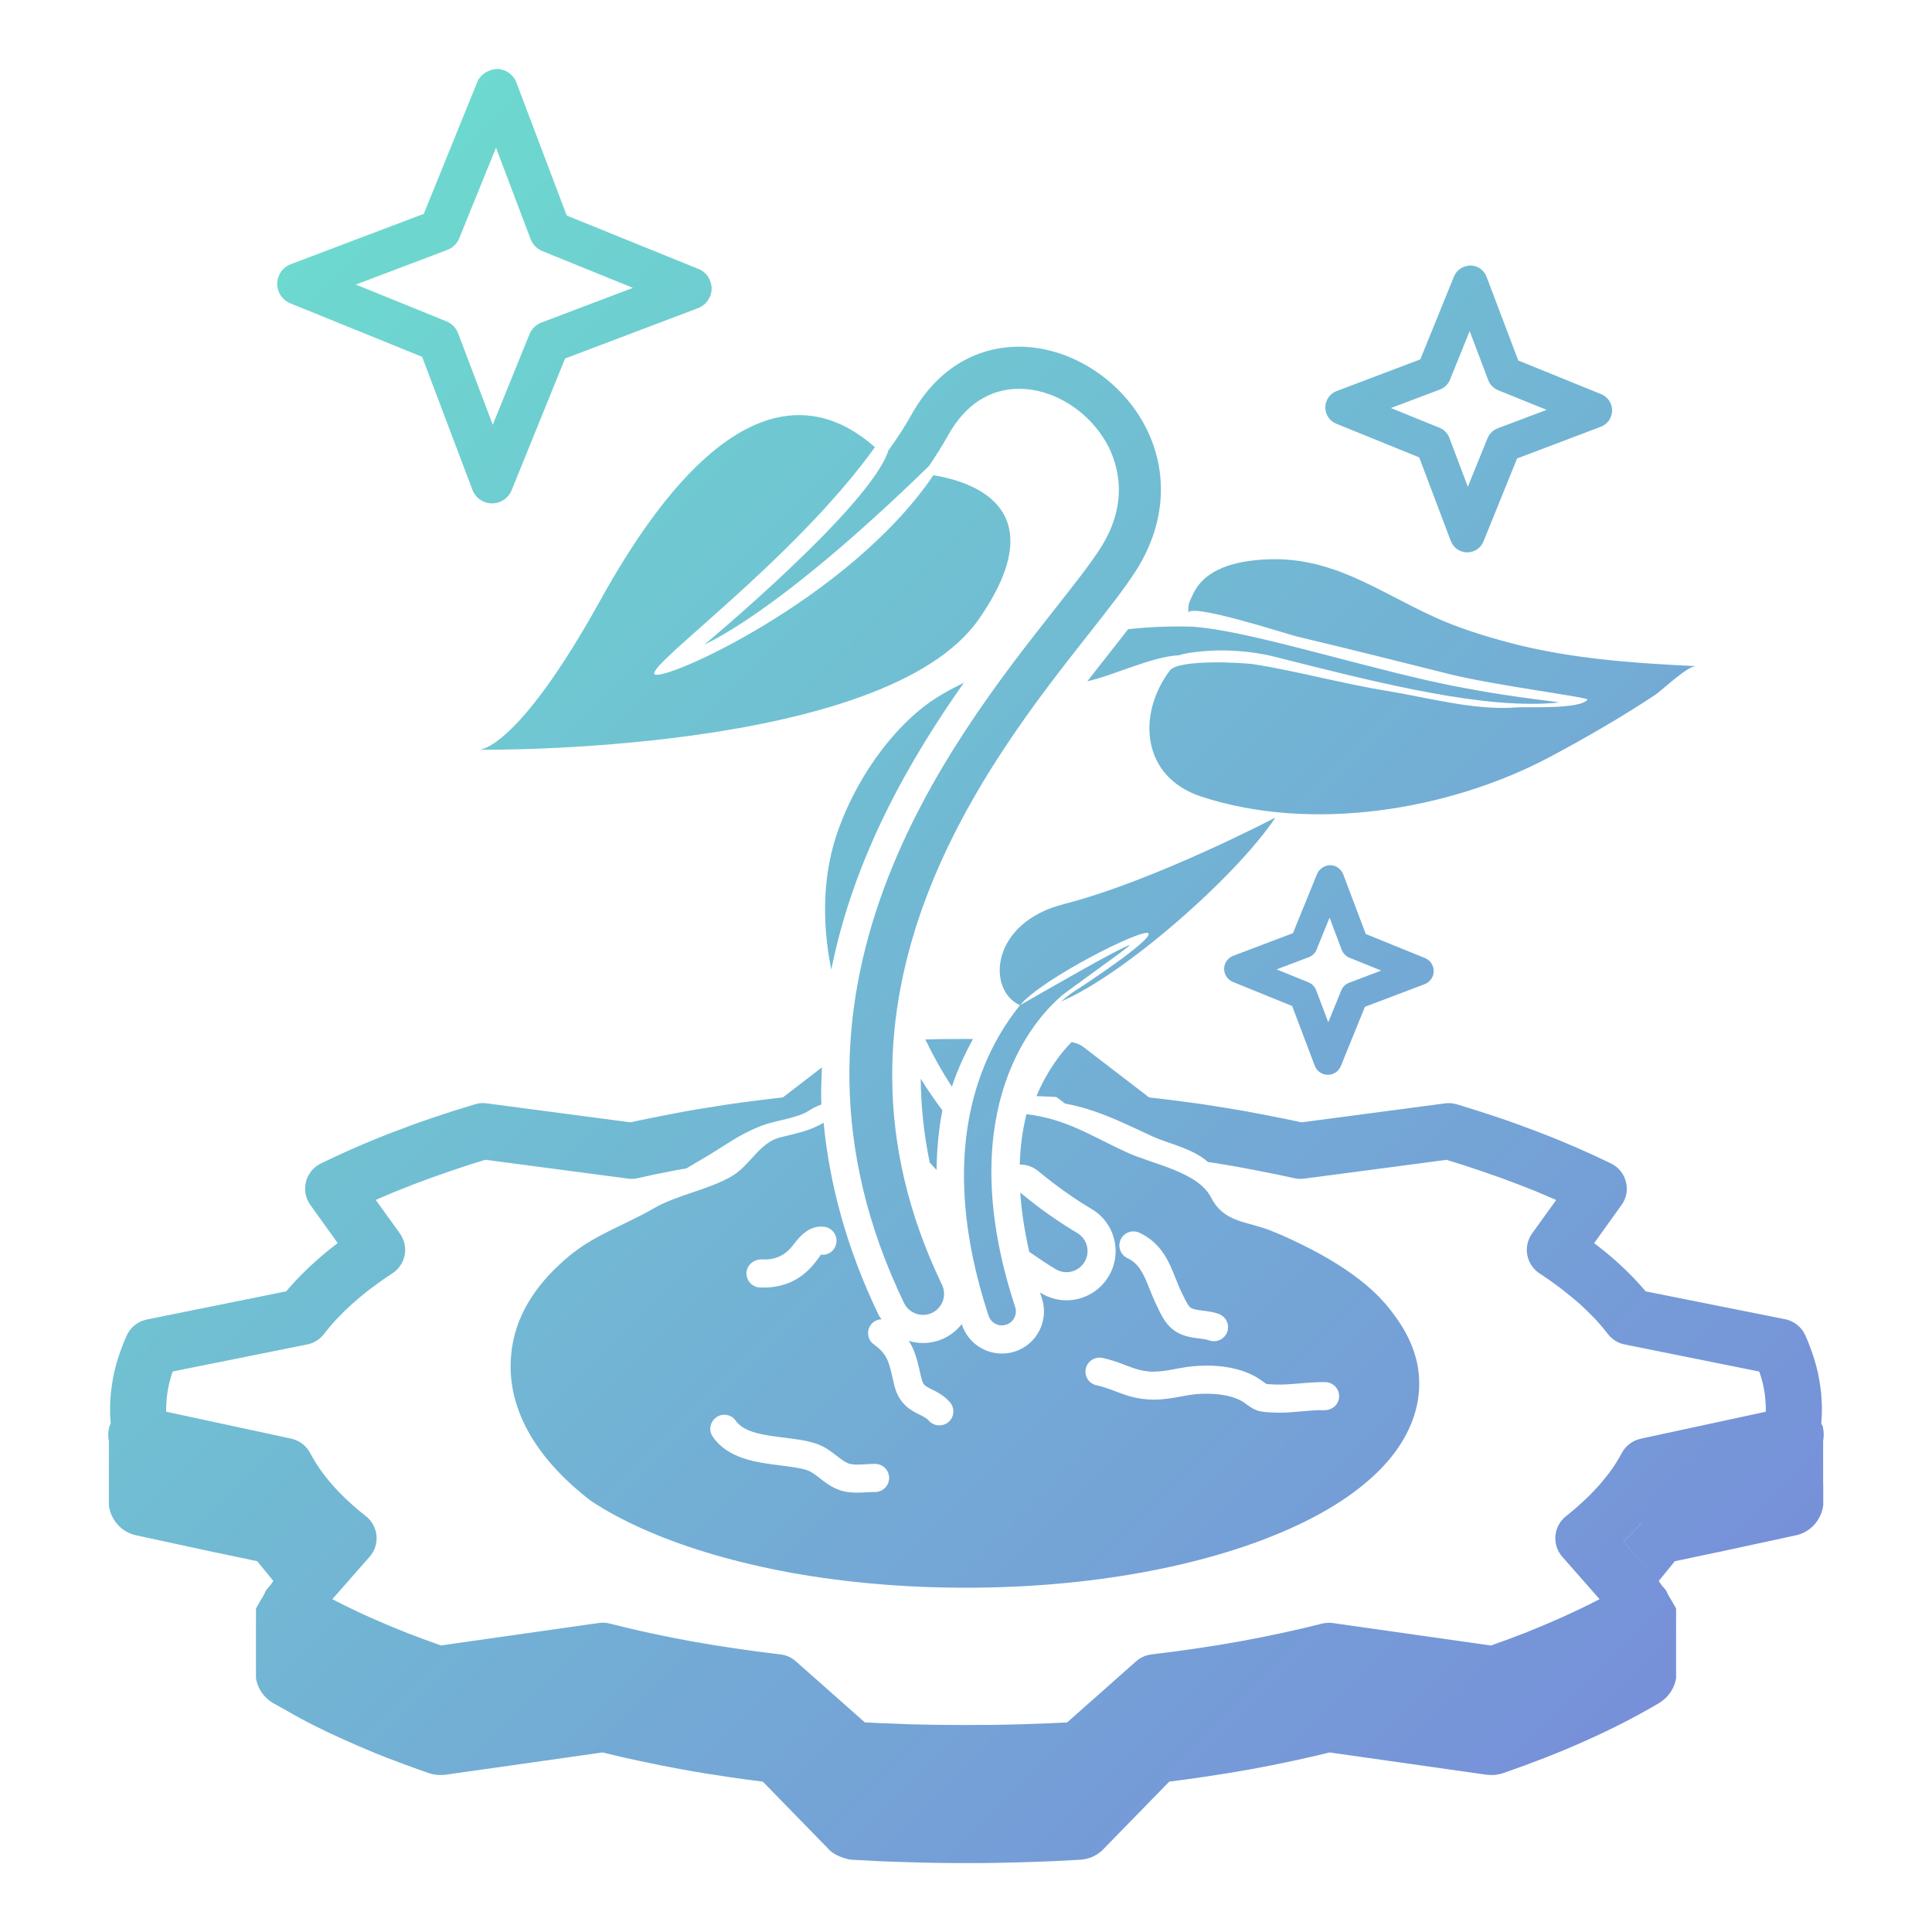<?xml version="1.0" encoding="utf-8"?>
<!-- Generator: Adobe Illustrator 16.0.0, SVG Export Plug-In . SVG Version: 6.00 Build 0)  -->
<!DOCTYPE svg PUBLIC "-//W3C//DTD SVG 1.1//EN" "http://www.w3.org/Graphics/SVG/1.1/DTD/svg11.dtd">
<svg version="1.1" id="Layer_1" xmlns="http://www.w3.org/2000/svg" xmlns:xlink="http://www.w3.org/1999/xlink" x="0px" y="0px"
	 width="150px" height="150px" viewBox="0 0 150 150" enable-background="new 0 0 150 150" xml:space="preserve">
<linearGradient id="SVGID_1_" gradientUnits="userSpaceOnUse" x1="173.182" y1="-120.706" x2="282.314" y2="-229.839" gradientTransform="matrix(1 0 0 -1 -156 -95)">
	<stop  offset="0" style="stop-color:#6DD9CF"/>
	<stop  offset="1" style="stop-color:#7790D9"/>
</linearGradient>
<path fill="url(#SVGID_1_)" d="M104.654,105.479c-0.066-0.168-0.129-0.301-0.176-0.379c-0.271-0.399-1.874-2.002-4.599-3.244
	c1.482,0.776,2.76,1.608,3.718,2.488C104.016,104.722,104.354,105.101,104.654,105.479z M73.002,80.676
	c-0.393,0.005-0.776,0.019-1.159,0.025c0.592,1.24,1.276,2.467,2.063,3.666c0.465-1.4,1.037-2.6,1.636-3.699l-0.546-0.004
	L73.002,80.676z M141.548,115.206c0.009-0.047-0.009-0.094,0-0.141c0.009-0.043-0.009-0.09,0-0.133c0.009-0.049-0.005-0.096,0-0.143
	c0.009-0.043-0.005-0.09,0-0.134c0.009-0.043-0.005-0.09,0-0.139c0.009-0.047-0.005-0.09,0-0.14c0.009-0.045-0.009-0.09,0-0.135
	s-0.009-0.092,0-0.139c0.009-0.043-0.009-0.094,0-0.142c0.009-0.034-0.005-0.086,0-0.129c0.009-0.043-0.009-0.096,0-0.143
	c0.009-0.039-0.009-0.086,0-0.133c0.009-0.043-0.009-0.096,0-0.139c0.009-0.039-0.009-0.09,0-0.14c0.009-0.045-0.009-0.09,0-0.141
	c0.009-0.043-0.009-0.091,0-0.134c0.009-0.047-0.009-0.094,0-0.137c0.009-0.047-0.009-0.09,0-0.135c0.009-0.047-0.009-0.096,0-0.141
	c0.004-0.045-0.009-0.094,0-0.137c0.004-0.043-0.009-0.093,0-0.136c0.009-0.047-0.009-0.094,0-0.139s-0.005-0.091,0-0.136
	c0.009-0.045-0.009-0.096,0-0.141c0-0.008,0-0.012,0-0.021c0.063-0.34,0.06-0.696-0.014-1.055c0-0.008,0-0.016,0-0.02
	c-0.025-0.111-0.095-0.193-0.134-0.297c0.021-0.262,0.043-0.518,0.051-0.762c0.008-0.347,0.004-0.699-0.02-1.021
	c-0.014-0.354-0.046-0.711-0.1-1.056c-0.043-0.336-0.107-0.68-0.186-1.077c-0.076-0.328-0.156-0.646-0.267-1.004
	c-0.104-0.33-0.207-0.654-0.319-0.947c-0.121-0.328-0.248-0.647-0.399-0.974c-0.29-0.637-0.87-1.096-1.552-1.239l-10.838-2.166
	c-0.256-0.297-0.518-0.597-0.797-0.892c-0.464-0.491-0.965-0.979-1.511-1.467c-0.526-0.467-1.096-0.93-1.692-1.383l2.123-2.959
	c0.379-0.518,0.508-1.176,0.344-1.797c-0.154-0.623-0.575-1.146-1.151-1.428c-0.885-0.43-1.813-0.859-2.763-1.271
	c-0.945-0.408-1.922-0.809-2.926-1.189c-0.994-0.383-2.021-0.758-3.07-1.112c-1.051-0.354-2.121-0.69-3.206-1.021
	c-0.303-0.09-0.614-0.119-0.919-0.076l-11.146,1.474c-0.88-0.188-1.778-0.377-2.687-0.549c-1.046-0.207-2.101-0.4-3.16-0.568
	c-1.078-0.18-2.159-0.344-3.259-0.483c-0.898-0.123-1.813-0.232-2.733-0.336l-5.09-3.906c-0.266-0.209-0.593-0.326-0.928-0.391
	c-0.851,0.862-1.899,2.223-2.729,4.198c0.108,0.005,0.213,0.005,0.321,0.009c0.404,0.018,0.813,0.034,1.226,0.057l0.677,0.514
	c2.521,0.451,4.605,1.551,6.825,2.564c1.217,0.555,3.056,0.897,4.27,1.971c0.238,0.037,0.481,0.068,0.718,0.107
	c1.022,0.162,2.032,0.344,3.029,0.541c1.001,0.188,1.979,0.391,2.947,0.606c0.254,0.062,0.514,0.067,0.763,0.037l11.063-1.461
	c0.882,0.266,1.761,0.549,2.618,0.842c0.996,0.34,1.973,0.688,2.922,1.054c0.94,0.356,1.855,0.733,2.746,1.12
	c0.072,0.033,0.154,0.062,0.229,0.097l-1.876,2.608c-0.344,0.484-0.481,1.089-0.369,1.67c0.107,0.58,0.451,1.097,0.945,1.425
	c0.572,0.369,1.113,0.756,1.615,1.135c0.504,0.385,0.983,0.779,1.43,1.164c0.443,0.397,0.855,0.801,1.234,1.195
	c0.373,0.399,0.721,0.807,1.041,1.223c0.318,0.414,0.78,0.697,1.293,0.801l10.45,2.102c0.045,0.135,0.091,0.266,0.127,0.383
	c0.071,0.244,0.138,0.486,0.179,0.672c0.045,0.234,0.098,0.474,0.127,0.73c0.029,0.219,0.045,0.432,0.063,0.688
	c0,0.005,0,0.005,0,0.009c0.015,0.203,0.015,0.412,0.009,0.641l-9.705,2.093c-0.629,0.139-1.16,0.537-1.467,1.104
	c-0.221,0.416-0.477,0.834-0.758,1.242c-0.293,0.414-0.621,0.824-0.959,1.215c-0.369,0.416-0.771,0.834-1.209,1.238
	c-0.438,0.414-0.915,0.824-1.414,1.221c-0.469,0.373-0.762,0.914-0.82,1.514c-0.052,0.596,0.143,1.187,0.537,1.633l2.893,3.291
	c-0.047,0.031-0.1,0.056-0.154,0.08c-0.864,0.447-1.768,0.877-2.699,1.301c-0.951,0.423-1.929,0.832-2.93,1.238
	c-0.862,0.334-1.745,0.662-2.651,0.979l-12.271-1.744c-0.279-0.041-0.566-0.021-0.842,0.045c-1.02,0.258-2.062,0.506-3.111,0.729
	c-1.065,0.23-2.15,0.445-3.257,0.648c-1.104,0.197-2.229,0.383-3.377,0.549c-1.145,0.168-2.316,0.328-3.498,0.465
	c-0.442,0.051-0.859,0.24-1.19,0.533l-5.361,4.748c-0.451,0.021-0.911,0.043-1.362,0.064l-2.148,0.076
	c-0.713,0.018-1.442,0.039-2.153,0.047c-1.441,0.018-2.927,0.018-4.358,0c-0.726-0.01-1.449-0.031-2.161-0.043l-2.149-0.082
	c-0.457-0.023-0.912-0.045-1.369-0.064l-5.361-4.746c-0.331-0.295-0.747-0.484-1.19-0.533c-1.186-0.139-2.351-0.297-3.505-0.465
	c-1.146-0.166-2.272-0.352-3.382-0.549c-1.106-0.203-2.19-0.418-3.252-0.645c-1.056-0.23-2.092-0.478-3.104-0.734
	c-0.277-0.07-0.565-0.086-0.85-0.049l-12.268,1.746c-0.912-0.328-1.797-0.645-2.654-0.98c-1.013-0.404-1.989-0.813-2.926-1.232
	c-0.938-0.424-1.835-0.854-2.706-1.303c-0.049-0.024-0.099-0.051-0.148-0.078l2.894-3.295c0.396-0.451,0.589-1.039,0.534-1.637
	c-0.059-0.598-0.356-1.143-0.827-1.518c-0.506-0.391-0.979-0.803-1.421-1.215c-0.429-0.4-0.827-0.813-1.182-1.217
	c-0.355-0.408-0.684-0.82-0.968-1.229c-0.282-0.41-0.534-0.82-0.755-1.24c-0.302-0.57-0.841-0.973-1.467-1.113l-9.709-2.092
	c-0.004-0.207-0.002-0.424,0.015-0.648c0-0.004,0-0.004,0-0.01c0.01-0.229,0.034-0.463,0.063-0.695
	c0.032-0.237,0.079-0.477,0.118-0.68c0.055-0.233,0.117-0.475,0.179-0.676c0.04-0.139,0.081-0.275,0.132-0.412l10.452-2.102
	c0.515-0.104,0.977-0.391,1.296-0.809c0.318-0.412,0.667-0.824,1.027-1.211c0.383-0.396,0.797-0.806,1.241-1.199
	c0.438-0.387,0.909-0.777,1.417-1.16c0.51-0.383,1.052-0.766,1.619-1.135c0.501-0.326,0.847-0.838,0.957-1.427
	c0.111-0.579-0.025-1.19-0.37-1.672l-1.874-2.606c0.077-0.037,0.151-0.064,0.229-0.097c0.887-0.391,1.806-0.766,2.743-1.125
	c0.943-0.36,1.917-0.709,2.92-1.051c0.854-0.295,1.729-0.578,2.622-0.844l11.063,1.461c0.254,0.041,0.515,0.026,0.767-0.035
	c0.957-0.219,1.936-0.422,2.937-0.608c0.271-0.056,0.559-0.101,0.836-0.148c0.59-0.357,1.182-0.695,1.771-1.047
	c0.296-0.18,0.596-0.373,0.895-0.563c1.171-0.748,2.502-1.594,4.083-1.981l0.522-0.127c0.827-0.199,1.683-0.404,2.204-0.74
	c0.188-0.125,0.475-0.309,1.001-0.504c-0.037-0.98,0.013-1.926,0.046-2.881l-3.029,2.33c-0.924,0.104-1.834,0.215-2.732,0.334
	c-1.104,0.141-2.198,0.307-3.256,0.485c-1.075,0.166-2.139,0.359-3.172,0.568c-0.909,0.172-1.805,0.36-2.683,0.549l-11.15-1.474
	c-0.296-0.045-0.613-0.02-0.906,0.07c-1.104,0.33-2.18,0.672-3.221,1.025c-1.054,0.354-2.083,0.73-3.08,1.113
	c-0.999,0.381-1.971,0.779-2.919,1.192c-0.945,0.41-1.868,0.839-2.755,1.269c-0.576,0.279-0.997,0.801-1.154,1.424
	c-0.157,0.623-0.033,1.281,0.343,1.801l2.123,2.957c-0.605,0.451-1.175,0.92-1.698,1.393c-0.537,0.478-1.038,0.967-1.514,1.465
	c-0.272,0.291-0.534,0.591-0.786,0.886l-10.832,2.19c-0.688,0.144-1.272,0.605-1.558,1.25c-0.144,0.32-0.275,0.638-0.381,0.929
	c-0.128,0.327-0.235,0.661-0.35,1.022c-0.097,0.326-0.183,0.652-0.267,1.031c-0.063,0.33-0.129,0.67-0.171,1.01
	c-0.046,0.348-0.082,0.688-0.1,1.018c-0.02,0.351-0.023,0.697-0.016,1.041c0.007,0.255,0.029,0.513,0.049,0.775
	c0.006,0.09,0.006,0.168,0.019,0.262c-0.013-0.09-0.013-0.172-0.019-0.258c-0.04,0.105-0.107,0.187-0.132,0.299
	c-0.003,0.009,0,0.019-0.003,0.029c-0.071,0.354-0.074,0.715-0.011,1.053c0.003,0.006,0,0.011,0.003,0.015
	c0.006,0.047-0.011,0.094,0,0.144c0.004,0.043-0.011,0.086,0,0.133c0.006,0.045-0.011,0.09,0,0.139c0.006,0.045-0.005,0.092,0,0.137
	c0.006,0.043-0.005,0.09,0,0.137c0.006,0.043-0.011,0.094,0,0.137c0.006,0.048-0.011,0.087,0,0.138c0.006,0.045-0.011,0.09,0,0.14
	c0.006,0.043-0.011,0.09,0,0.133c0.006,0.049-0.011,0.096,0,0.139c0.006,0.047-0.011,0.098,0,0.139c0.006,0.045-0.011,0.096,0,0.141
	c0.006,0.045-0.011,0.095,0,0.134c0.006,0.047-0.011,0.1,0,0.143c0.004,0.043-0.011,0.095,0,0.129c0.006,0.045-0.011,0.098,0,0.141
	c0.006,0.046-0.011,0.091,0,0.14c0.006,0.043-0.011,0.09,0,0.133c0.004,0.048-0.011,0.091,0,0.14c0.004,0.045-0.011,0.096,0,0.141
	c0.004,0.043-0.011,0.09,0,0.133c0.004,0.045-0.011,0.094,0,0.143c0.006,0.043-0.011,0.09,0,0.134c0.006,0.045-0.011,0.094,0,0.141
	c0,0.007,0,0.011,0,0.019c0-0.004-0.003,0.059-0.003,0.086c0,0.01,0,0.021,0,0.024c0.003,0.011,0,0.019,0,0.021
	c0.005,0.038-0.002,0.077,0,0.116c0.003,0.004,0,0.019,0,0.021c0.007,0.045-0.002,0.082,0,0.123c0.003,0.004,0,0.008,0,0.016
	c0.007,0.041-0.002,0.078,0,0.123c0.003,0.004,0,0.008,0,0.019c0.007,0.032-0.002,0.071,0,0.114c0.003,0.004,0,0.015,0,0.019
	c0.007,0.039-0.002,0.078,0,0.114c0,0.011-0.002,0.015,0,0.021c0.007,0.047-0.002,0.082,0,0.123c0.003,0.004,0,0.014,0,0.018
	c0.005,0.041-0.002,0.078,0,0.115c0.003,0.008,0,0.017,0,0.021c0.007,0.043-0.002,0.082,0,0.121c0.003,0.004,0,0.012,0,0.018
	c0.007,0.037-0.002,0.08,0,0.115c0.003,0.004,0,0.015,0,0.021c0.005,0.041-0.002,0.078,0,0.119c0.003,0.008,0,0.016,0,0.021
	c0.007,0.035-0.002,0.072,0,0.115c0,0.006-0.002,0.016,0,0.022c0,0.004,0.003,0.004,0.003,0.004s0,0,0-0.004
	c0.037,0.274,0.119,0.545,0.232,0.789c0.346,0.748,1.019,1.33,1.89,1.515l6.183,1.336l0.002-0.004l3.21,0.676l1.248,1.533
	l-0.21,0.309l-0.269,0.313c-0.122,0.139-0.178,0.316-0.26,0.473c0-0.004,0.003-0.004,0.003-0.004s-0.623,1.041-0.616,1.078
	c0,0.004,0.004,0.008,0.011,0.021c0.008,0.037-0.018,0.072-0.011,0.113c0,0.01,0.011,0.014,0.011,0.021
	c0.008,0.039-0.018,0.078-0.011,0.117c0,0.012,0.011,0.012,0.011,0.017c0.008,0.049-0.018,0.082-0.011,0.125
	c0,0.004,0.011,0.01,0.011,0.018c0.008,0.045-0.018,0.078-0.011,0.123c0,0.004,0.011,0.008,0.011,0.012
	c0.008,0.045-0.018,0.082-0.011,0.127c0,0.004,0.011,0.01,0.011,0.01c0.008,0.043-0.018,0.08-0.011,0.119
	c0,0.01,0.011,0.014,0.011,0.021c0.008,0.039-0.018,0.078-0.011,0.121c0,0.008,0.004,0.012,0.011,0.018
	c0.008,0.045-0.018,0.072-0.011,0.117c0,0.004,0.011,0.014,0.011,0.018c0.008,0.045-0.018,0.082-0.011,0.123
	c0,0.008,0.011,0.008,0.011,0.021c0.008,0.033-0.018,0.068-0.011,0.115c0,0.004,0.011,0.014,0.011,0.018
	c0.008,0.039-0.018,0.082-0.011,0.119c0,0.006,0.011,0.01,0.011,0.018c0.008,0.041-0.018,0.082-0.011,0.119
	c0,0.004,0.011,0.008,0.011,0.018c0.008,0.045-0.018,0.08-0.011,0.121c0,0.01,0.004,0.014,0.011,0.019
	c0.008,0.034-0.018,0.082-0.011,0.12c0,0.009,0.011,0.013,0.011,0.017c0.008,0.043-0.018,0.082-0.011,0.117
	c0,0.008,0.011,0.012,0.011,0.021c0.008,0.041-0.018,0.072-0.011,0.113c0,0.018,0.011,0.021,0.011,0.025
	c0.008,0.045-0.018,0.074-0.011,0.119c0,0.004,0.011,0.008,0.011,0.018c0.008,0.043-0.018,0.08-0.011,0.119
	c0,0.01,0.011,0.014,0.011,0.014c0.008,0.043-0.018,0.086-0.011,0.119c0,0.01,0.011,0.014,0.011,0.018
	c0.008,0.045-0.018,0.082-0.011,0.127c0,0.004,0.011,0.011,0.011,0.019c0.008,0.041-0.018,0.071-0.011,0.112
	c0,0.011,0.011,0.015,0.011,0.021c0.008,0.039-0.018,0.078-0.011,0.121c0,0.004,0.011,0.008,0.011,0.018
	c0.008,0.043-0.018,0.076-0.011,0.119c0,0.004,0.011,0.01,0.011,0.019c0.008,0.041-0.018,0.071-0.011,0.118
	c0,0.009,0.011,0.017,0.011,0.021c0.008,0.039-0.018,0.08-0.011,0.117c0,0.004,0.011,0.014,0.011,0.021
	c0.008,0.039-0.018,0.078-0.011,0.11c0,0.011,0.011,0.015,0.011,0.025c0.008,0.034-0.018,0.073-0.011,0.116
	c0,0,0.011,0.009,0.011,0.021c0.008,0.031-0.018,0.072-0.011,0.113c0,0.01,0.011,0.014,0.011,0.018
	c0.008,0.041-0.018,0.082-0.011,0.123c0,0.008,0.011,0.016,0.011,0.021c0.008,0.037-0.018,0.076-0.011,0.119
	c0,0.01,0.011,0.014,0.011,0.014c0.008,0.039-0.018,0.082-0.011,0.119c0,0.006,0.011,0.014,0.011,0.018
	c0.008,0.045-0.018,0.082-0.011,0.123c0,0,0.011,0.004,0.011,0.014c0.008,0.045-0.018,0.08-0.011,0.121
	c0,0.01,0.011,0.014,0.011,0.019c0.008,0.043-0.018,0.077-0.011,0.12c0,0.005,0.011,0.013,0.011,0.013
	c0.008,0.043-0.018,0.082-0.011,0.121c0,0.008,0.011,0.012,0.011,0.019c0.008,0.045-0.018,0.079-0.011,0.12
	c0,0.007,0.011,0.015,0.011,0.019c0.008,0.041-0.018,0.078-0.011,0.123c0,0.004,0.011,0.008,0.011,0.021
	c0.008,0.039-0.018,0.076-0.011,0.115c0,0,0.011,0.01,0.011,0.019c0.008,0.038-0.018,0.071-0.011,0.114
	c0.13,0.815,0.611,1.521,1.318,1.942c0.216,0.128,0.455,0.248,0.676,0.373c0.666,0.382,1.328,0.765,2.038,1.13
	c0.94,0.483,1.915,0.95,2.936,1.403c1.005,0.455,2.053,0.896,3.128,1.322c1.074,0.414,2.181,0.824,3.327,1.219
	c0.183,0.064,0.38,0.104,0.578,0.129c0.02,0,0.039,0.011,0.058,0.011c0.202,0.018,0.409,0.012,0.606-0.011c0.016,0,0.027,0,0.04,0
	l12.205-1.733h0.005h0.002c0.9,0.229,1.813,0.435,2.748,0.635c1.109,0.24,2.243,0.466,3.403,0.679
	c1.148,0.211,2.323,0.397,3.518,0.575c0.906,0.14,1.832,0.259,2.771,0.378l5.253,5.385c0.302,0.256,0.658,0.422,1.032,0.537
	c0.214,0.065,0.424,0.139,0.65,0.143l2.175,0.113c0.725,0.031,1.465,0.059,2.202,0.076c0.736,0.024,1.48,0.041,2.224,0.053
	c0.741,0.012,1.492,0.016,2.244,0.016c0.753,0,1.499-0.004,2.246-0.016c0.739-0.014,1.482-0.027,2.223-0.053
	c0.734-0.019,1.474-0.045,2.199-0.076l2.175-0.113c0.622-0.029,1.212-0.273,1.681-0.682l5.255-5.386
	c0.937-0.12,1.86-0.239,2.768-0.379c1.194-0.176,2.371-0.364,3.521-0.573c1.158-0.211,2.291-0.437,3.403-0.677
	c0.933-0.202,1.848-0.409,2.75-0.635l0,0l12.208,1.733c0.019,0,0.026,0,0.039,0c0.202,0.021,0.408,0.027,0.608,0.011
	c0.021,0,0.036-0.011,0.05-0.011c0.199-0.026,0.4-0.063,0.586-0.131c1.146-0.396,2.25-0.803,3.328-1.223
	c1.072-0.422,2.123-0.863,3.128-1.318c1.022-0.455,1.992-0.92,2.935-1.404c0.945-0.489,1.854-0.987,2.715-1.5
	c0.699-0.422,1.186-1.129,1.316-1.942c0.008-0.045-0.018-0.076-0.014-0.117c0-0.008,0.014-0.018,0.014-0.018
	c0.008-0.041-0.018-0.076-0.014-0.117c0-0.015,0.014-0.019,0.014-0.021c0.008-0.043-0.018-0.082-0.014-0.121
	c0-0.004,0.014-0.014,0.014-0.019c0.008-0.039-0.018-0.075-0.014-0.118c0-0.007,0.014-0.011,0.014-0.019
	c0.008-0.041-0.018-0.078-0.014-0.123c0,0,0.014-0.008,0.014-0.013c0.008-0.047-0.018-0.077-0.014-0.123
	c0-0.004,0.014-0.01,0.014-0.018c0.008-0.039-0.018-0.078-0.014-0.121c0-0.008,0.014-0.012,0.014-0.012
	c0.008-0.039-0.018-0.078-0.014-0.121c0-0.004,0.014-0.012,0.014-0.018c0.008-0.039-0.018-0.08-0.014-0.121
	c0,0,0.014-0.004,0.014-0.014c0.008-0.045-0.018-0.082-0.014-0.123c0-0.004,0.014-0.013,0.014-0.021
	c0.008-0.037-0.018-0.08-0.014-0.119c0-0.004,0.014-0.01,0.014-0.018c0.008-0.039-0.018-0.082-0.014-0.111
	c0-0.014,0.014-0.021,0.014-0.021c0.008-0.045-0.018-0.082-0.014-0.119c0-0.012,0.014-0.016,0.014-0.024
	c0.008-0.037-0.018-0.071-0.014-0.112c0-0.011,0.014-0.019,0.014-0.021c0.008-0.035-0.018-0.078-0.014-0.117
	c0-0.004,0.014-0.012,0.014-0.021c0.008-0.043-0.018-0.075-0.014-0.114c0-0.009,0.014-0.015,0.014-0.019
	c0.008-0.045-0.018-0.076-0.014-0.121c0-0.01,0.014-0.014,0.014-0.018c0.008-0.045-0.018-0.082-0.014-0.123
	c0-0.008,0.014-0.014,0.014-0.021c0.008-0.039-0.018-0.071-0.014-0.11c0-0.011,0.014-0.015,0.014-0.019
	c0.008-0.043-0.018-0.082-0.014-0.125c0-0.004,0.014-0.008,0.014-0.018c0.008-0.035-0.018-0.076-0.014-0.121
	c0,0,0.014-0.004,0.014-0.014c0.008-0.041-0.018-0.076-0.014-0.123c0-0.008,0.014-0.012,0.014-0.016
	c0.008-0.043-0.018-0.074-0.014-0.117c0-0.004,0.014-0.008,0.014-0.025c0.008-0.039-0.018-0.072-0.014-0.111
	c0-0.01,0.014-0.014,0.014-0.021c0.008-0.037-0.018-0.074-0.014-0.119c0-0.004,0.014-0.008,0.014-0.017
	c0.008-0.041-0.018-0.086-0.014-0.123c0.009-0.004,0.014-0.01,0.014-0.018c0.008-0.039-0.018-0.078-0.014-0.121
	c0-0.008,0.014-0.012,0.014-0.016c0.008-0.035-0.018-0.078-0.014-0.117c0-0.008,0.014-0.012,0.014-0.018
	c0.008-0.039-0.018-0.08-0.014-0.121c0-0.004,0.014-0.014,0.014-0.018c0.008-0.045-0.018-0.082-0.014-0.119
	c0-0.012,0.014-0.012,0.014-0.021c0.008-0.037-0.018-0.076-0.014-0.119c0-0.004,0.014-0.014,0.014-0.018
	c0.008-0.043-0.018-0.072-0.014-0.115c0.009-0.006,0.014-0.01,0.014-0.018c0.008-0.045-0.018-0.082-0.014-0.123
	c0-0.008,0.014-0.012,0.014-0.021c0.008-0.041-0.018-0.076-0.014-0.123c0,0,0.014-0.004,0.014-0.008
	c0.008-0.043-0.018-0.082-0.014-0.125c0-0.004,0.014-0.008,0.014-0.012c0.008-0.043-0.018-0.078-0.014-0.121
	c0-0.008,0.014-0.014,0.014-0.018c0.008-0.045-0.018-0.076-0.014-0.127c0-0.005,0.014-0.005,0.014-0.017
	c0.008-0.041-0.018-0.078-0.014-0.119c0-0.008,0.014-0.014,0.014-0.021c0.008-0.039-0.018-0.078-0.014-0.111
	c0.009-0.014,0.014-0.018,0.014-0.021c0.008-0.039-0.602-1.057-0.615-1.074l0,0c-0.08-0.159-0.142-0.336-0.262-0.473l-3.23-3.674
	c0.516-0.486,0.996-0.984,1.457-1.504c0.004,0,0.017-0.004,0.021-0.01c-0.005,0.01-0.019,0.018-0.021,0.021
	c-0.447,0.507-0.93,1.007-1.448,1.496l2.956,3.369l-0.21-0.319l1.25-1.531l3.21-0.678v0.004l6.183-1.334
	c0.288-0.062,0.56-0.168,0.8-0.312c0.727-0.424,1.207-1.168,1.328-1.996c0,0.004,0,0.004,0,0.008c0-0.004,0-0.004,0-0.008
	c0-0.01,0-0.021,0-0.022c0-0.045-0.005-0.08,0-0.117c0-0.004,0-0.012,0-0.023c0.004-0.039-0.005-0.074,0-0.115
	c0-0.01,0-0.018,0-0.021c0.004-0.035-0.005-0.078,0-0.117c0-0.004,0-0.012,0-0.017c0.004-0.038-0.005-0.077,0-0.12
	c0-0.005,0-0.017,0-0.021c0.004-0.039-0.005-0.074,0-0.115c0-0.004,0-0.014,0-0.018c0.004-0.041-0.005-0.078,0-0.123
	c0-0.008,0-0.012,0-0.021c0-0.039-0.005-0.075,0-0.114c0-0.004,0-0.015,0-0.019c0.004-0.045-0.005-0.082,0-0.115
	c0-0.01,0-0.014,0-0.02c0.004-0.043-0.005-0.08,0-0.121c0-0.008,0-0.012,0-0.018c0.004-0.041-0.005-0.076,0-0.121
	c0-0.006,0-0.018,0-0.021c0.004-0.026,0-0.053,0-0.078c0-0.104,0-0.176,0-0.172C141.548,115.216,141.548,115.212,141.548,115.206z
	 M8.761,111.791c-0.005-0.004-0.007-0.009-0.009-0.013c0.011,0.062,0.039,0.111,0.057,0.173c-0.016-0.054-0.039-0.097-0.046-0.144
	C8.761,111.804,8.761,111.795,8.761,111.791z M140.001,113.386h-0.005c0.005,0,0.013-0.007,0.013-0.007
	C140.005,113.379,140.005,113.379,140.001,113.386z M141.389,110.793c-0.033,0.33-0.082,0.652-0.138,0.984
	c0,0-0.004,0.004-0.004,0.008c0.056-0.322,0.099-0.635,0.14-0.996v0.004H141.389z M72.468,36.898
	c3.474,0.561,9.307,2.83,3.547,11.148C68.713,58.6,37.178,58.212,37.178,58.212s2.901,0.179,9.437-11.617
	C57.2,27.483,64.86,32.022,67.93,34.721c-6.269,8.725-17.565,16.821-17.123,17.606C51.245,53.109,65.883,46.586,72.468,36.898z
	 M88.809,32.897c-1.951-3.566-5.835-5.971-9.666-5.979c-0.004,0-0.018,0-0.025,0c-3.498,0-6.47,1.883-8.367,5.304
	c-0.521,0.943-1.135,1.858-1.779,2.757C67.612,39.3,54.682,50.055,54.682,50.055c0.232-0.156,5.578-2.314,17.442-13.873
	c0.526-0.777,1.03-1.563,1.479-2.374c1.318-2.37,3.224-3.621,5.518-3.621c0.005,0,0.009,0,0.019,0
	c2.675,0.006,5.404,1.727,6.809,4.28c0.797,1.463,1.798,4.458-0.492,8.059c-0.78,1.232-2.057,2.85-3.53,4.722
	c-8.183,10.378-23.404,29.698-11.737,53.92c0.281,0.58,0.869,0.92,1.472,0.92c0.237,0,0.484-0.051,0.711-0.16
	c0.813-0.396,1.153-1.369,0.761-2.184c-10.782-22.382,3.62-40.657,11.356-50.475c1.532-1.943,2.854-3.622,3.724-4.992
	C90.544,40.613,90.764,36.464,88.809,32.897z M99.022,63.476c0,0-9.415,4.927-16.44,6.722c-5.715,1.461-5.984,6.682-3.386,7.848
	c1.654-2.043,9.664-6.084,9.974-5.574c0.306,0.513-5.135,4.107-5.649,4.417c-0.078,0.049-0.524,0.327-1.136,0.864
	C87.291,75.67,95.953,68.074,99.022,63.476z M79.195,78.043c-3.063,3.783-6.635,11.356-2.442,24.115
	c0.148,0.454,0.578,0.747,1.033,0.747c0.111,0,0.229-0.018,0.337-0.057c0.574-0.185,0.884-0.8,0.694-1.371
	c-4.765-14.502,0.894-21.793,3.495-24.063c-0.353,0.15,5.711-4.125,5.398-4.036C86.854,73.627,81.494,76.735,79.195,78.043z
	 M71.79,54.813c-2.807,2.166-5.307,5.739-6.686,9.56c-1.212,3.342-1.333,7.091-0.561,10.91c1.746-8.765,6.071-16.291,10.297-22.279
	C73.72,53.555,72.668,54.141,71.79,54.813z M117.094,49.874c-1.886-0.503-3.932-1.144-5.705-1.956
	c-4.586-2.09-8.049-4.815-13.343-4.473c-2.059,0.134-4.48,0.667-5.423,2.695c-0.369,0.797-0.344,0.621-0.369,1.465
	c0.03-0.862,7.684,1.631,8.4,1.802c4.499,1.081,7.528,1.84,12.019,2.964c3.267,0.814,10.687,1.777,10.578,1.938
	c-0.528,0.785-4.709,0.553-5.538,0.616c-3.253,0.252-6.884-0.777-10.114-1.298c-3.219-0.521-6.866-1.507-10.085-2.031
	c-1.088-0.177-6.023-0.42-6.689,0.464c-2.563,3.406-2.205,8.257,2.43,9.782c8.554,2.813,19.245,1.096,27.113-3.092
	c2.785-1.484,5.525-3.071,8.164-4.816c0.531-0.353,2.475-2.246,3.16-2.213C126.805,51.486,121.842,51.144,117.094,49.874z
	 M92.232,48.643c-1.53-0.025-3.09,0.032-4.646,0.208c-0.441,0.568-0.901,1.154-1.388,1.775c-0.559,0.709-1.16,1.47-1.778,2.27
	c2.145-0.489,5.049-1.935,7.149-2.023c0.069-0.092,3.507-0.872,7.489,0.14c8.569,2.176,16.332,4.083,21.914,3.538
	c0.489-0.047-4.474-0.426-10.348-1.771C103.92,51.242,95.944,48.74,92.232,48.643z M81.967,98.543
	c0.268,0.154,0.551,0.23,0.834,0.23c0.56,0,1.101-0.287,1.405-0.801c0.464-0.775,0.206-1.781-0.566-2.24
	c-1.568-0.932-3.042-1.992-4.427-3.141c0.09,1.4,0.322,2.938,0.696,4.598C80.583,97.653,81.258,98.123,81.967,98.543z M71.486,83.75
	c0.014,2.114,0.24,4.289,0.698,6.51c0.167,0.197,0.354,0.379,0.527,0.572c0.029-1.664,0.177-3.215,0.453-4.623
	C72.571,85.403,71.997,84.586,71.486,83.75z M106.528,100.168c-1.264-1.15-2.866-2.207-4.719-3.17
	c-0.983-0.506-2.007-1.002-3.144-1.453c-1.896-0.752-3.625-0.601-4.635-2.568c-1.022-2.004-4.535-2.584-6.526-3.498
	c-2.806-1.285-4.671-2.596-7.813-2.975c-0.283,1.156-0.478,2.449-0.519,3.91c0.014,0,0.026,0,0.039,0
	c0.498,0,0.988,0.172,1.393,0.504c1.371,1.135,2.768,2.127,4.143,2.946c0.877,0.517,1.5,1.351,1.749,2.334
	c0.253,0.988,0.104,2.011-0.415,2.886c-0.681,1.155-1.938,1.871-3.278,1.871c-0.686,0-1.354-0.189-1.941-0.537
	c-0.041-0.021-0.077-0.045-0.118-0.068c0.048,0.15,0.099,0.297,0.146,0.451c0.271,0.824,0.205,1.709-0.186,2.492
	c-0.396,0.78-1.065,1.36-1.878,1.629c-0.335,0.11-0.686,0.166-1.04,0.166c-1.42,0-2.662-0.906-3.105-2.246
	c-0.004-0.014-0.006-0.031-0.011-0.039c-0.352,0.451-0.812,0.834-1.361,1.096c-0.521,0.25-1.075,0.373-1.65,0.373
	c-0.378,0-0.745-0.059-1.096-0.166c0.471,0.738,0.648,1.494,0.84,2.324l0.148,0.623c0.122,0.484,0.277,0.563,0.792,0.816
	c0.413,0.204,0.924,0.459,1.395,0.983c0.404,0.451,0.367,1.14-0.079,1.537c-0.209,0.188-0.469,0.278-0.729,0.278
	c-0.299,0-0.596-0.121-0.81-0.36c-0.191-0.216-0.435-0.334-0.743-0.484c-0.625-0.313-1.573-0.778-1.938-2.245l-0.156-0.664
	c-0.284-1.229-0.414-1.787-1.438-2.537c-0.489-0.353-0.592-1.033-0.235-1.519c0.2-0.274,0.511-0.416,0.831-0.43
	c-0.068-0.107-0.158-0.199-0.213-0.312c-2.52-5.229-3.826-10.223-4.283-14.955c-0.982,0.623-2.263,0.871-3.373,1.146
	c-1.604,0.399-2.318,2.153-3.716,2.989c-1.8,1.074-4.272,1.461-6.088,2.517c-2.268,1.317-4.576,2.026-6.619,3.737
	c-2.237,1.878-3.942,4.162-4.387,7.015c-0.647,4.146,1.361,8.31,6.127,11.969c1.289,0.854,2.77,1.633,4.436,2.353
	c3.166,1.368,6.903,2.452,11.099,3.223c4.302,0.771,8.868,1.16,13.576,1.16c4.718,0,9.285-0.394,13.586-1.17
	c4.194-0.761,7.929-1.845,11.1-3.213c3.282-1.41,5.849-3.087,7.647-4.98c2.026-2.141,3.008-4.572,2.836-7.025
	c-0.106-1.563-0.702-3.051-1.691-4.469C107.938,101.646,107.323,100.89,106.528,100.168z M59.094,97.778
	c1.031,0.063,1.778-0.258,2.381-0.983l0.167-0.209c0.402-0.521,1.157-1.492,2.353-1.338c0.596,0.073,1.018,0.619,0.942,1.217
	c-0.071,0.598-0.608,1.033-1.216,0.947c0.005,0.045-0.233,0.342-0.36,0.51l-0.214,0.27c-0.981,1.174-2.283,1.773-3.872,1.773
	c-0.09,0-0.183,0-0.277-0.004c-0.598-0.029-1.064-0.533-1.043-1.138C57.983,98.222,58.5,97.799,59.094,97.778z M67.942,115.839
	c-0.188,0-0.392,0.008-0.596,0.021c-0.251,0.013-0.515,0.029-0.783,0.029c-0.48,0-0.971-0.045-1.444-0.224
	c-0.611-0.225-1.073-0.584-1.479-0.906c-0.361-0.278-0.669-0.516-1.019-0.629c-0.531-0.165-1.243-0.251-1.998-0.352
	c-1.824-0.223-4.09-0.502-5.28-2.227c-0.343-0.488-0.222-1.169,0.275-1.513c0.493-0.348,1.173-0.219,1.514,0.275
	c0.636,0.92,2.227,1.117,3.762,1.307c0.856,0.107,1.663,0.205,2.383,0.435c0.726,0.228,1.245,0.631,1.702,0.987
	c0.321,0.252,0.601,0.47,0.898,0.58c0.316,0.119,0.869,0.09,1.353,0.062c0.245-0.015,0.486-0.029,0.713-0.029
	c0.601,0,1.09,0.488,1.09,1.088C69.032,115.353,68.543,115.839,67.942,115.839z M87.012,96.228c0.259-0.541,0.897-0.772,1.448-0.521
	c1.728,0.808,2.313,2.277,2.827,3.574c0.133,0.34,0.271,0.689,0.434,1.023c0.229,0.473,0.481,1.01,0.657,1.172
	c0.193,0.182,0.601,0.232,1.04,0.285c0.388,0.051,0.821,0.102,1.237,0.266c0.559,0.219,0.838,0.852,0.615,1.416
	c-0.168,0.428-0.58,0.688-1.016,0.688c-0.129,0-0.267-0.021-0.396-0.069c-0.158-0.063-0.425-0.097-0.709-0.138
	c-0.657-0.075-1.556-0.188-2.265-0.856c-0.478-0.442-0.791-1.106-1.045-1.639c-0.271-0.558-0.425-0.951-0.58-1.341
	c-0.484-1.221-0.828-1.983-1.73-2.409C86.99,97.422,86.754,96.772,87.012,96.228z M102.847,109.487
	c-0.58-0.018-1.17,0.035-1.754,0.086c-0.587,0.056-1.174,0.107-1.762,0.107c-0.127,0-0.25-0.004-0.374-0.009
	c-1.165-0.045-1.427-0.096-2.138-0.61l-0.193-0.142c-0.709-0.51-1.966-0.77-3.398-0.703c-0.545,0.021-1.051,0.117-1.552,0.212
	c-0.645,0.116-1.316,0.233-2.068,0.243c-1.346-0.02-2.143-0.319-2.994-0.645c-0.451-0.172-0.92-0.352-1.47-0.471
	c-0.597-0.123-0.973-0.701-0.844-1.293c0.125-0.588,0.712-0.949,1.289-0.838c0.681,0.146,1.244,0.357,1.794,0.568
	c0.76,0.289,1.371,0.506,2.188,0.504c0.587-0.009,1.132-0.107,1.712-0.215c0.598-0.113,1.195-0.218,1.851-0.24
	c1.117-0.063,3.239,0.022,4.755,1.104l0.222,0.156c0.086,0.066,0.144,0.115,0.213,0.146c0.075,0.021,0.479,0.037,0.72,0.048
	c0.623,0.021,1.241-0.037,1.858-0.086c0.674-0.06,1.36-0.113,2.015-0.101c0.597,0.019,1.068,0.521,1.053,1.121
	C103.954,109.033,103.464,109.476,102.847,109.487z M38.203,39.084c-0.005,0-0.011,0-0.018,0c-0.673-0.009-1.271-0.427-1.506-1.056
	l-3.905-10.324l-10.23-4.152c-0.622-0.25-1.027-0.859-1.019-1.53c0.007-0.674,0.425-1.271,1.054-1.51l10.323-3.909l4.152-10.226
	c0.248-0.625,0.896-0.979,1.528-1.023c0.674,0.012,1.271,0.428,1.512,1.054l3.908,10.328l10.229,4.146
	c0.622,0.253,1.026,0.862,1.019,1.533c-0.009,0.671-0.425,1.271-1.054,1.509l-10.324,3.912l-4.149,10.226
	C39.468,38.683,38.872,39.084,38.203,39.084z M27.627,22.095l7.03,2.852c0.422,0.171,0.754,0.51,0.915,0.937l2.686,7.093
	l2.851-7.026c0.172-0.42,0.51-0.753,0.936-0.913l7.098-2.688l-7.031-2.853c-0.423-0.172-0.752-0.509-0.916-0.935l-2.686-7.098
	l-2.851,7.026c-0.17,0.422-0.508,0.754-0.936,0.915L27.627,22.095z M113.919,42.885c-0.009,0-0.015,0-0.019,0
	c-0.561-0.007-1.057-0.356-1.258-0.878l-2.457-6.497l-6.438-2.613c-0.52-0.211-0.856-0.717-0.85-1.277
	c0.008-0.561,0.354-1.058,0.878-1.256l6.497-2.462l2.615-6.437c0.205-0.519,0.725-0.825,1.274-0.852
	c0.56,0.006,1.058,0.354,1.255,0.878l2.462,6.498l6.438,2.614c0.516,0.211,0.854,0.715,0.846,1.275
	c-0.004,0.559-0.352,1.061-0.876,1.257l-6.499,2.461l-2.61,6.437C114.973,42.55,114.473,42.885,113.919,42.885z M107.989,31.681
	l3.776,1.53c0.349,0.141,0.628,0.425,0.761,0.779l1.436,3.804l1.528-3.767c0.146-0.353,0.427-0.629,0.777-0.766l3.813-1.44
	l-3.771-1.526c-0.349-0.142-0.627-0.426-0.762-0.78l-1.443-3.808l-1.525,3.773c-0.142,0.349-0.426,0.626-0.778,0.761L107.989,31.681
	z M103.095,83.448c-0.004,0-0.009,0-0.013,0c-0.447-0.008-0.847-0.286-1.006-0.704l-1.753-4.64l-4.602-1.866
	c-0.413-0.172-0.681-0.576-0.681-1.022c0.009-0.449,0.288-0.848,0.705-1.006l4.639-1.757l1.871-4.598
	c0.161-0.415,0.642-0.688,1.02-0.682c0.451,0.004,0.847,0.286,1.01,0.705l1.753,4.637l4.594,1.865
	c0.414,0.167,0.684,0.577,0.68,1.025c0,0.445-0.284,0.845-0.7,1.005l-4.639,1.76l-1.867,4.592
	C103.938,83.179,103.537,83.448,103.095,83.448z M99.116,75.263l2.466,1c0.279,0.114,0.499,0.34,0.606,0.624l0.939,2.482
	l1.001-2.461c0.112-0.281,0.336-0.504,0.623-0.611l2.488-0.942l-2.462-0.996c-0.284-0.115-0.503-0.339-0.61-0.623l-0.94-2.488
	l-1.001,2.464c-0.111,0.282-0.34,0.502-0.623,0.609L99.116,75.263z"/>
</svg>
